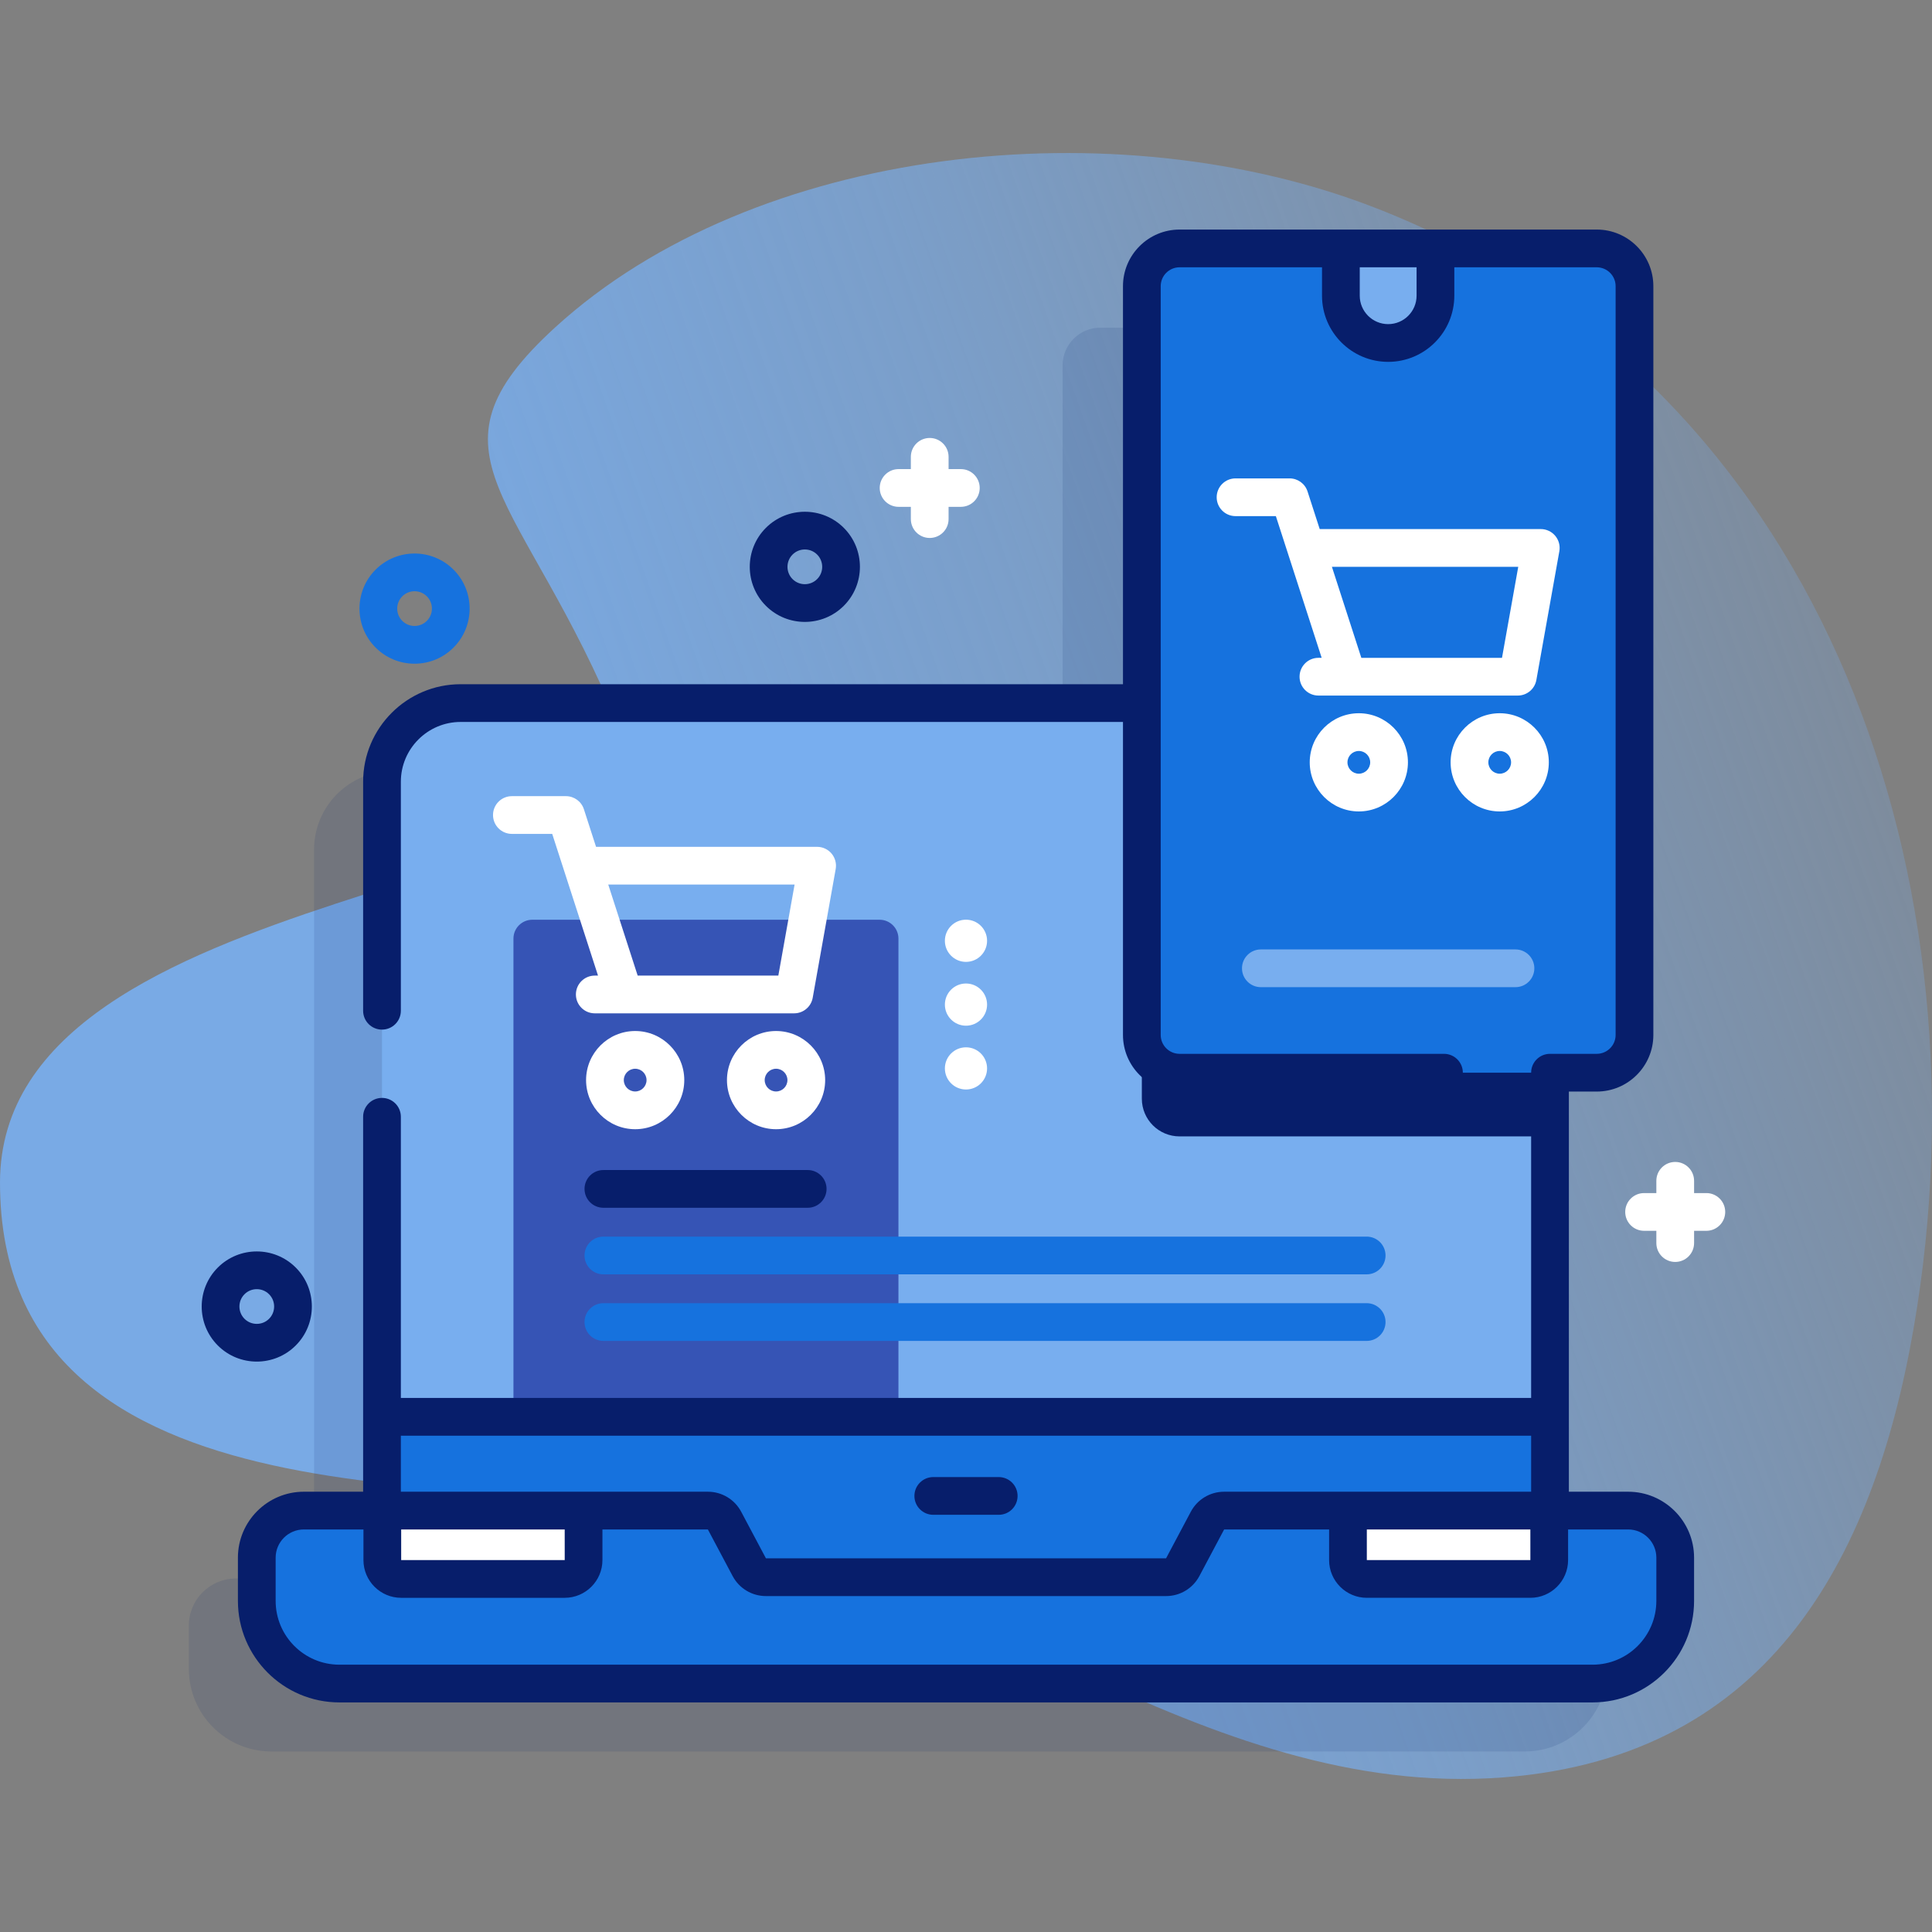 <svg xmlns="http://www.w3.org/2000/svg" xmlns:xlink="http://www.w3.org/1999/xlink" xmlns:svgjs="http://svgjs.com/svgjs" width="512" height="512" x="0" y="0" viewBox="0 0 512 512" style="enable-background:new 0 0 512 512" xml:space="preserve" class=""><rect x="0" y="0" width="512" height="512" fill="#808080" stroke="none"/><g><linearGradient xmlns="http://www.w3.org/2000/svg" id="SVGID_1_" gradientUnits="userSpaceOnUse" x1="545.415" x2="144.935" y1="177.887" y2="320.38"><stop stop-opacity="0.16" stop-color="#78aeef" offset="0"></stop><stop stop-opacity="0.66" stop-color="#78aeef" offset="0.593"></stop><stop stop-opacity="0.91" stop-color="#78aeef" offset="0.997"></stop></linearGradient><path xmlns="http://www.w3.org/2000/svg" d="m364.823 55.215c-69.098-27.035-164.784-16.764-217.662 31.51-37.336 34.085-8.439 43.8 17.016 106.17 18.423 45.14-164.177 38.927-164.177 120.495 0 94.299 132.251 76.424 181.329 87.218 75.036 16.504 140.496 78.242 220.668 70.103 69.795-7.086 96.403-61.855 106.109-124.642 18.082-116.976-26.329-245.094-143.283-290.854z" fill="url(#SVGID_1_)" data-original="url(#SVGID_1_)"></path><path xmlns="http://www.w3.org/2000/svg" d="m413.473 418.322h-20.713v-193.146c0-11.474 19.395-20.843 19.395-20.843v-107.496c0-5.523-4.477-10-10-10h-110.555c-5.523 0-10 4.477-10 10v107.49h-177.53c-11.51 0-20.84 9.33-20.84 20.85v193.146h-20.705c-6.89 0-12.476 5.586-12.476 12.476v11.465c0 12.09 9.797 21.898 21.898 21.898h332.104c12.101 0 21.898-9.808 21.898-21.898v-11.465c0-6.892-5.586-12.477-12.476-12.477z" fill="#071e6b" opacity=".11" data-original="#2626bc" class=""></path><path xmlns="http://www.w3.org/2000/svg" d="m410.76 207.176v208.93c0 2.76-2.24 5-5 5h-304.53v-213.93c0-11.52 9.33-20.85 20.84-20.85h267.85c11.51 0 20.84 9.33 20.84 20.85z" fill="#78aeef" data-original="#9fb0fe" class=""></path><path xmlns="http://www.w3.org/2000/svg" d="m238.098 375.474h-102.029v-126.733c0-2.761 2.239-5 5-5h92.029c2.761 0 5 2.239 5 5z" fill="#3654b5" data-original="#ffa8cf" class=""></path><path xmlns="http://www.w3.org/2000/svg" d="m410.76 207.176v93.98h-98.16c-5.52 0-10-4.47-10-10v-104.83h87.32c11.51 0 20.84 9.33 20.84 20.85z" fill="#071e6b" data-original="#8399fe" class=""></path><path xmlns="http://www.w3.org/2000/svg" d="m410.763 375.473v40.63c0 2.76-2.24 5-5 5h-304.53v-45.63z" fill="#1672de" data-original="#01eca5" class=""></path><path xmlns="http://www.w3.org/2000/svg" d="m443.949 412.798v11.465c0 12.09-9.797 21.898-21.898 21.898h-332.104c-12.101 0-21.898-9.808-21.898-21.898v-11.465c0-6.89 5.586-12.476 12.476-12.476h107.067c1.849 0 3.548 1.021 4.416 2.654l6.56 12.348c.868 1.633 2.566 2.654 4.416 2.654h106.031c1.849 0 3.548-1.021 4.416-2.654l6.56-12.348c.868-1.633 2.566-2.654 4.415-2.654h107.067c6.89 0 12.476 5.585 12.476 12.476z" fill="#1672de" data-original="#97ffd2" class=""></path><path xmlns="http://www.w3.org/2000/svg" d="m443.95 412.793v11.47c0 12.09-9.8 21.9-21.9 21.9h-14.72c12.1 0 21.9-9.81 21.9-21.9v-11.47c0-6.89-5.59-12.47-12.48-12.47h14.72c6.89 0 12.48 5.58 12.48 12.47z" fill="#1672de" data-original="#dcfdee" class=""></path><path xmlns="http://www.w3.org/2000/svg" d="m149.65 418.44h-43.333c-2.761 0-5-2.239-5-5v-13.118h53.333v13.118c0 2.761-2.239 5-5 5z" fill="#ffffff" data-original="#ff7eb8" class=""></path><path xmlns="http://www.w3.org/2000/svg" d="m405.558 418.44h-43.333c-2.761 0-5-2.239-5-5v-13.118h53.333v13.118c0 2.761-2.239 5-5 5z" fill="#ffffff" data-original="#ff7eb8" class=""></path><path xmlns="http://www.w3.org/2000/svg" d="m423.155 284.276h-110.555c-5.523 0-10-4.477-10-10v-198.439c0-5.523 4.477-10 10-10h110.555c5.523 0 10 4.477 10 10v198.44c0 5.522-4.477 9.999-10 9.999z" fill="#1672de" data-original="#ffc4df" class=""></path><path xmlns="http://www.w3.org/2000/svg" d="m367.878 90.898c-6.921 0-12.531-5.61-12.531-12.531v-12.53h25.061v12.531c0 6.92-5.61 12.53-12.53 12.53z" fill="#78aeef" data-original="#9fb0fe" class=""></path><path xmlns="http://www.w3.org/2000/svg" d="m214.046 320.073h-54.141c-2.762 0-5-2.239-5-5s2.238-5 5-5h54.141c2.762 0 5 2.239 5 5s-2.238 5-5 5z" fill="#071e6b" data-original="#ffffff" class=""></path><path xmlns="http://www.w3.org/2000/svg" d="m362.181 337.715h-202.275c-2.762 0-5-2.239-5-5s2.238-5 5-5h202.275c2.762 0 5 2.239 5 5s-2.238 5-5 5z" fill="#1672de" data-original="#97ffd2" class=""></path><path xmlns="http://www.w3.org/2000/svg" d="m362.181 355.356h-202.275c-2.762 0-5-2.239-5-5s2.238-5 5-5h202.275c2.762 0 5 2.239 5 5s-2.238 5-5 5z" fill="#1672de" data-original="#97ffd2" class=""></path><path xmlns="http://www.w3.org/2000/svg" d="m213.292 164.813c-3.74 0-7.479-1.423-10.326-4.271-5.693-5.692-5.693-14.957 0-20.651 5.695-5.694 14.959-5.693 20.652-.001 5.694 5.695 5.693 14.96 0 20.652v.001c-2.847 2.846-6.587 4.27-10.326 4.27zm6.791-7.806h.01zm-6.791-11.392c-1.179 0-2.357.448-3.255 1.346-1.794 1.795-1.795 4.716 0 6.511 1.794 1.793 4.714 1.794 6.51-.001 1.794-1.794 1.794-4.715-.001-6.51-.897-.897-2.075-1.346-3.254-1.346z" fill="#071e6b" data-original="#8399fe" class=""></path><path xmlns="http://www.w3.org/2000/svg" d="m68.049 360.836c-3.739 0-7.479-1.423-10.326-4.271-5.693-5.693-5.693-14.957 0-20.65 5.695-5.696 14.958-5.694 20.652 0 5.693 5.693 5.693 14.957 0 20.65-2.847 2.848-6.586 4.271-10.326 4.271zm0-19.196c-1.178 0-2.357.449-3.254 1.346-1.794 1.795-1.794 4.715 0 6.51 1.795 1.793 4.714 1.792 6.509 0 1.794-1.795 1.794-4.715 0-6.51-.897-.897-2.076-1.346-3.255-1.346z" fill="#071e6b" data-original="#8399fe" class=""></path><path xmlns="http://www.w3.org/2000/svg" d="m109.862 175.888c-3.901 0-7.568-1.52-10.326-4.278-5.693-5.693-5.693-14.957 0-20.65 5.693-5.695 14.958-5.695 20.652 0 5.693 5.693 5.693 14.957 0 20.65h.001c-.001 0-.001 0-.001 0-2.759 2.758-6.426 4.278-10.326 4.278zm0-19.204c-1.179 0-2.357.449-3.255 1.347-1.794 1.794-1.794 4.714 0 6.509.87.869 2.025 1.349 3.255 1.349 1.229 0 2.385-.479 3.254-1.349 1.794-1.795 1.794-4.715 0-6.51-.897-.897-2.075-1.346-3.254-1.346z" fill="#1672de" data-original="#01eca5" class=""></path><path xmlns="http://www.w3.org/2000/svg" d="m254.634 124.316h-3.25v-3.25c0-2.762-2.239-5-5-5s-5 2.238-5 5v3.25h-3.25c-2.761 0-5 2.238-5 5s2.239 5 5 5h3.25v3.25c0 2.762 2.239 5 5 5s5-2.238 5-5v-3.25h3.25c2.762 0 5-2.238 5-5s-2.238-5-5-5z" fill="#ffffff" data-original="#ff7eb8" class=""></path><path xmlns="http://www.w3.org/2000/svg" d="m452.199 316.178h-3.25v-3.25c0-2.762-2.238-5-5-5s-5 2.238-5 5v3.25h-3.25c-2.762 0-5 2.238-5 5s2.238 5 5 5h3.25v3.25c0 2.762 2.238 5 5 5s5-2.238 5-5v-3.25h3.25c2.762 0 5-2.238 5-5s-2.238-5-5-5z" fill="#ffffff" data-original="#ff7eb8" class=""></path><path xmlns="http://www.w3.org/2000/svg" d="m431.474 395.322h-15.706v-106.046h7.388c8.271 0 15-6.729 15-15v-198.439c0-8.271-6.729-15-15-15h-110.556c-8.271 0-15 6.729-15 15v105.488h-175.524c-14.251 0-25.845 11.594-25.845 25.845v60.689c0 2.762 2.239 5 5 5s5-2.238 5-5v-60.689c0-8.737 7.108-15.845 15.845-15.845h175.524v82.951c0 8.271 6.729 15 15 15h70.068c2.762 0 5-2.238 5-5s-2.238-5-5-5h-70.068c-2.757 0-5-2.243-5-5v-198.439c0-2.757 2.243-5 5-5h37.747v7.53c0 9.667 7.864 17.531 17.531 17.531 9.666 0 17.53-7.864 17.53-17.531v-7.53h37.747c2.757 0 5 2.243 5 5v198.439c0 2.757-2.243 5-5 5h-12.388c-2.762 0-5 2.238-5 5v86.198h-299.536v-74.516c0-2.762-2.239-5-5-5s-5 2.238-5 5v99.363h-15.706c-9.636 0-17.476 7.84-17.476 17.476v11.465c0 14.831 12.066 26.897 26.897 26.897h332.104c14.832 0 26.898-12.066 26.898-26.897v-11.465c.001-9.635-7.839-17.475-17.474-17.475zm-56.066-316.955c0 4.152-3.378 7.531-7.53 7.531s-7.531-3.379-7.531-7.531v-7.53h15.062v7.53zm30.156 335.072h-43.34v-8.117h43.336zm.204-32.964v14.847l-81.361.001c-3.707 0-7.091 2.033-8.832 5.308l-6.56 12.348h-106.032l-6.56-12.349c-1.74-3.273-5.124-5.307-8.831-5.307l-81.361-.001v-14.847zm-256.112 32.964h-43.339v-8.117h43.335zm289.293 10.824c0 9.317-7.581 16.897-16.898 16.897h-332.104c-9.317 0-16.897-7.58-16.897-16.897v-11.465c0-4.122 3.354-7.476 7.476-7.476h15.791v8.117c0 5.514 4.486 10 10 10h43.333c5.514 0 10-4.486 10-10v-8.118h27.943l6.56 12.347c1.739 3.275 5.124 5.31 8.832 5.31h106.031c3.708 0 7.092-2.034 8.832-5.309l6.56-12.347h27.818v8.117c0 5.514 4.486 10 10 10h43.333c5.514 0 10-4.486 10-10v-8.117h15.916c4.122 0 7.476 3.354 7.476 7.476v11.465z" fill="#071e6b" data-original="#2626bc" class=""></path><path xmlns="http://www.w3.org/2000/svg" d="m247.329 401.439h17.341c2.762 0 5-2.238 5-5s-2.238-5-5-5h-17.341c-2.761 0-5 2.238-5 5s2.238 5 5 5z" fill="#071e6b" data-original="#2626bc" class=""></path><path xmlns="http://www.w3.org/2000/svg" d="m412.157 141.998c-.95-1.135-2.354-1.79-3.834-1.79h-58.587l-3.222-9.967c-.667-2.063-2.589-3.462-4.758-3.462h-14.323c-2.762 0-5 2.238-5 5s2.238 5 5 5h10.685l12.14 37.553h-.86c-2.762 0-5 2.238-5 5s2.238 5 5 5h52.834c2.423 0 4.496-1.736 4.922-4.121l6.092-34.124c.26-1.457-.14-2.954-1.089-4.089zm-14.112 32.334h-37.277l-7.799-24.124h49.383z" fill="#ffffff" data-original="#ff7eb8" class=""></path><path xmlns="http://www.w3.org/2000/svg" d="m360.104 215.039c-7.175 0-13.012-5.837-13.012-13.012s5.837-13.012 13.012-13.012 13.012 5.837 13.012 13.012-5.837 13.012-13.012 13.012zm0-16.023c-1.661 0-3.012 1.351-3.012 3.012s1.351 3.012 3.012 3.012 3.012-1.351 3.012-3.012-1.35-3.012-3.012-3.012z" fill="#ffffff" data-original="#ff7eb8" class=""></path><path xmlns="http://www.w3.org/2000/svg" d="m397.44 215.039c-7.175 0-13.012-5.837-13.012-13.012s5.837-13.012 13.012-13.012 13.013 5.837 13.013 13.012-5.838 13.012-13.013 13.012zm0-16.023c-1.661 0-3.012 1.351-3.012 3.012s1.351 3.012 3.012 3.012 3.013-1.351 3.013-3.012-1.351-3.012-3.013-3.012z" fill="#ffffff" data-original="#ff7eb8" class=""></path><g xmlns="http://www.w3.org/2000/svg" fill="#d2deff"><path d="m255.995 254.908c3.087 0 5.59-2.503 5.59-5.59s-2.503-5.59-5.59-5.59-5.59 2.503-5.59 5.59c0 3.088 2.503 5.59 5.59 5.59z" fill="#ffffff" data-original="#d2deff" class=""></path><path d="m255.995 260.639c-3.087 0-5.59 2.503-5.59 5.59s2.503 5.59 5.59 5.59 5.59-2.503 5.59-5.59c0-3.088-2.503-5.59-5.59-5.59z" fill="#ffffff" data-original="#d2deff" class=""></path><circle cx="255.995" cy="283.139" r="5.59" fill="#ffffff" data-original="#d2deff" class=""></circle><path d="m216.546 224.421h-58.586l-3.222-9.968c-.667-2.063-2.589-3.462-4.758-3.462h-14.324c-2.761 0-5 2.238-5 5s2.239 5 5 5h10.686l12.139 37.554h-.86c-2.761 0-5 2.238-5 5s2.239 5 5 5h52.834c2.422 0 4.497-1.736 4.922-4.121l6.092-34.124c.26-1.457-.139-2.954-1.089-4.089s-2.354-1.79-3.834-1.79zm-10.278 34.124h-37.277l-7.798-24.124h49.382z" fill="#ffffff" data-original="#d2deff" class=""></path><path d="m168.328 273.229c-7.175 0-13.012 5.837-13.012 13.012s5.837 13.012 13.012 13.012 13.012-5.837 13.012-13.012-5.837-13.012-13.012-13.012zm0 16.023c-1.661 0-3.012-1.351-3.012-3.012s1.351-3.012 3.012-3.012 3.012 1.351 3.012 3.012-1.351 3.012-3.012 3.012z" fill="#ffffff" data-original="#d2deff" class=""></path><path d="m205.665 273.229c-7.175 0-13.012 5.837-13.012 13.012s5.837 13.012 13.012 13.012 13.012-5.837 13.012-13.012-5.838-13.012-13.012-13.012zm0 16.023c-1.661 0-3.012-1.351-3.012-3.012s1.351-3.012 3.012-3.012 3.012 1.351 3.012 3.012-1.352 3.012-3.012 3.012z" fill="#ffffff" data-original="#d2deff" class=""></path></g><path xmlns="http://www.w3.org/2000/svg" d="m401.615 261.609h-67.475c-2.762 0-5-2.238-5-5s2.238-5 5-5h67.476c2.762 0 5 2.238 5 5s-2.239 5-5.001 5z" fill="#78aeef" data-original="#9fb0fe" class=""></path></g></svg>